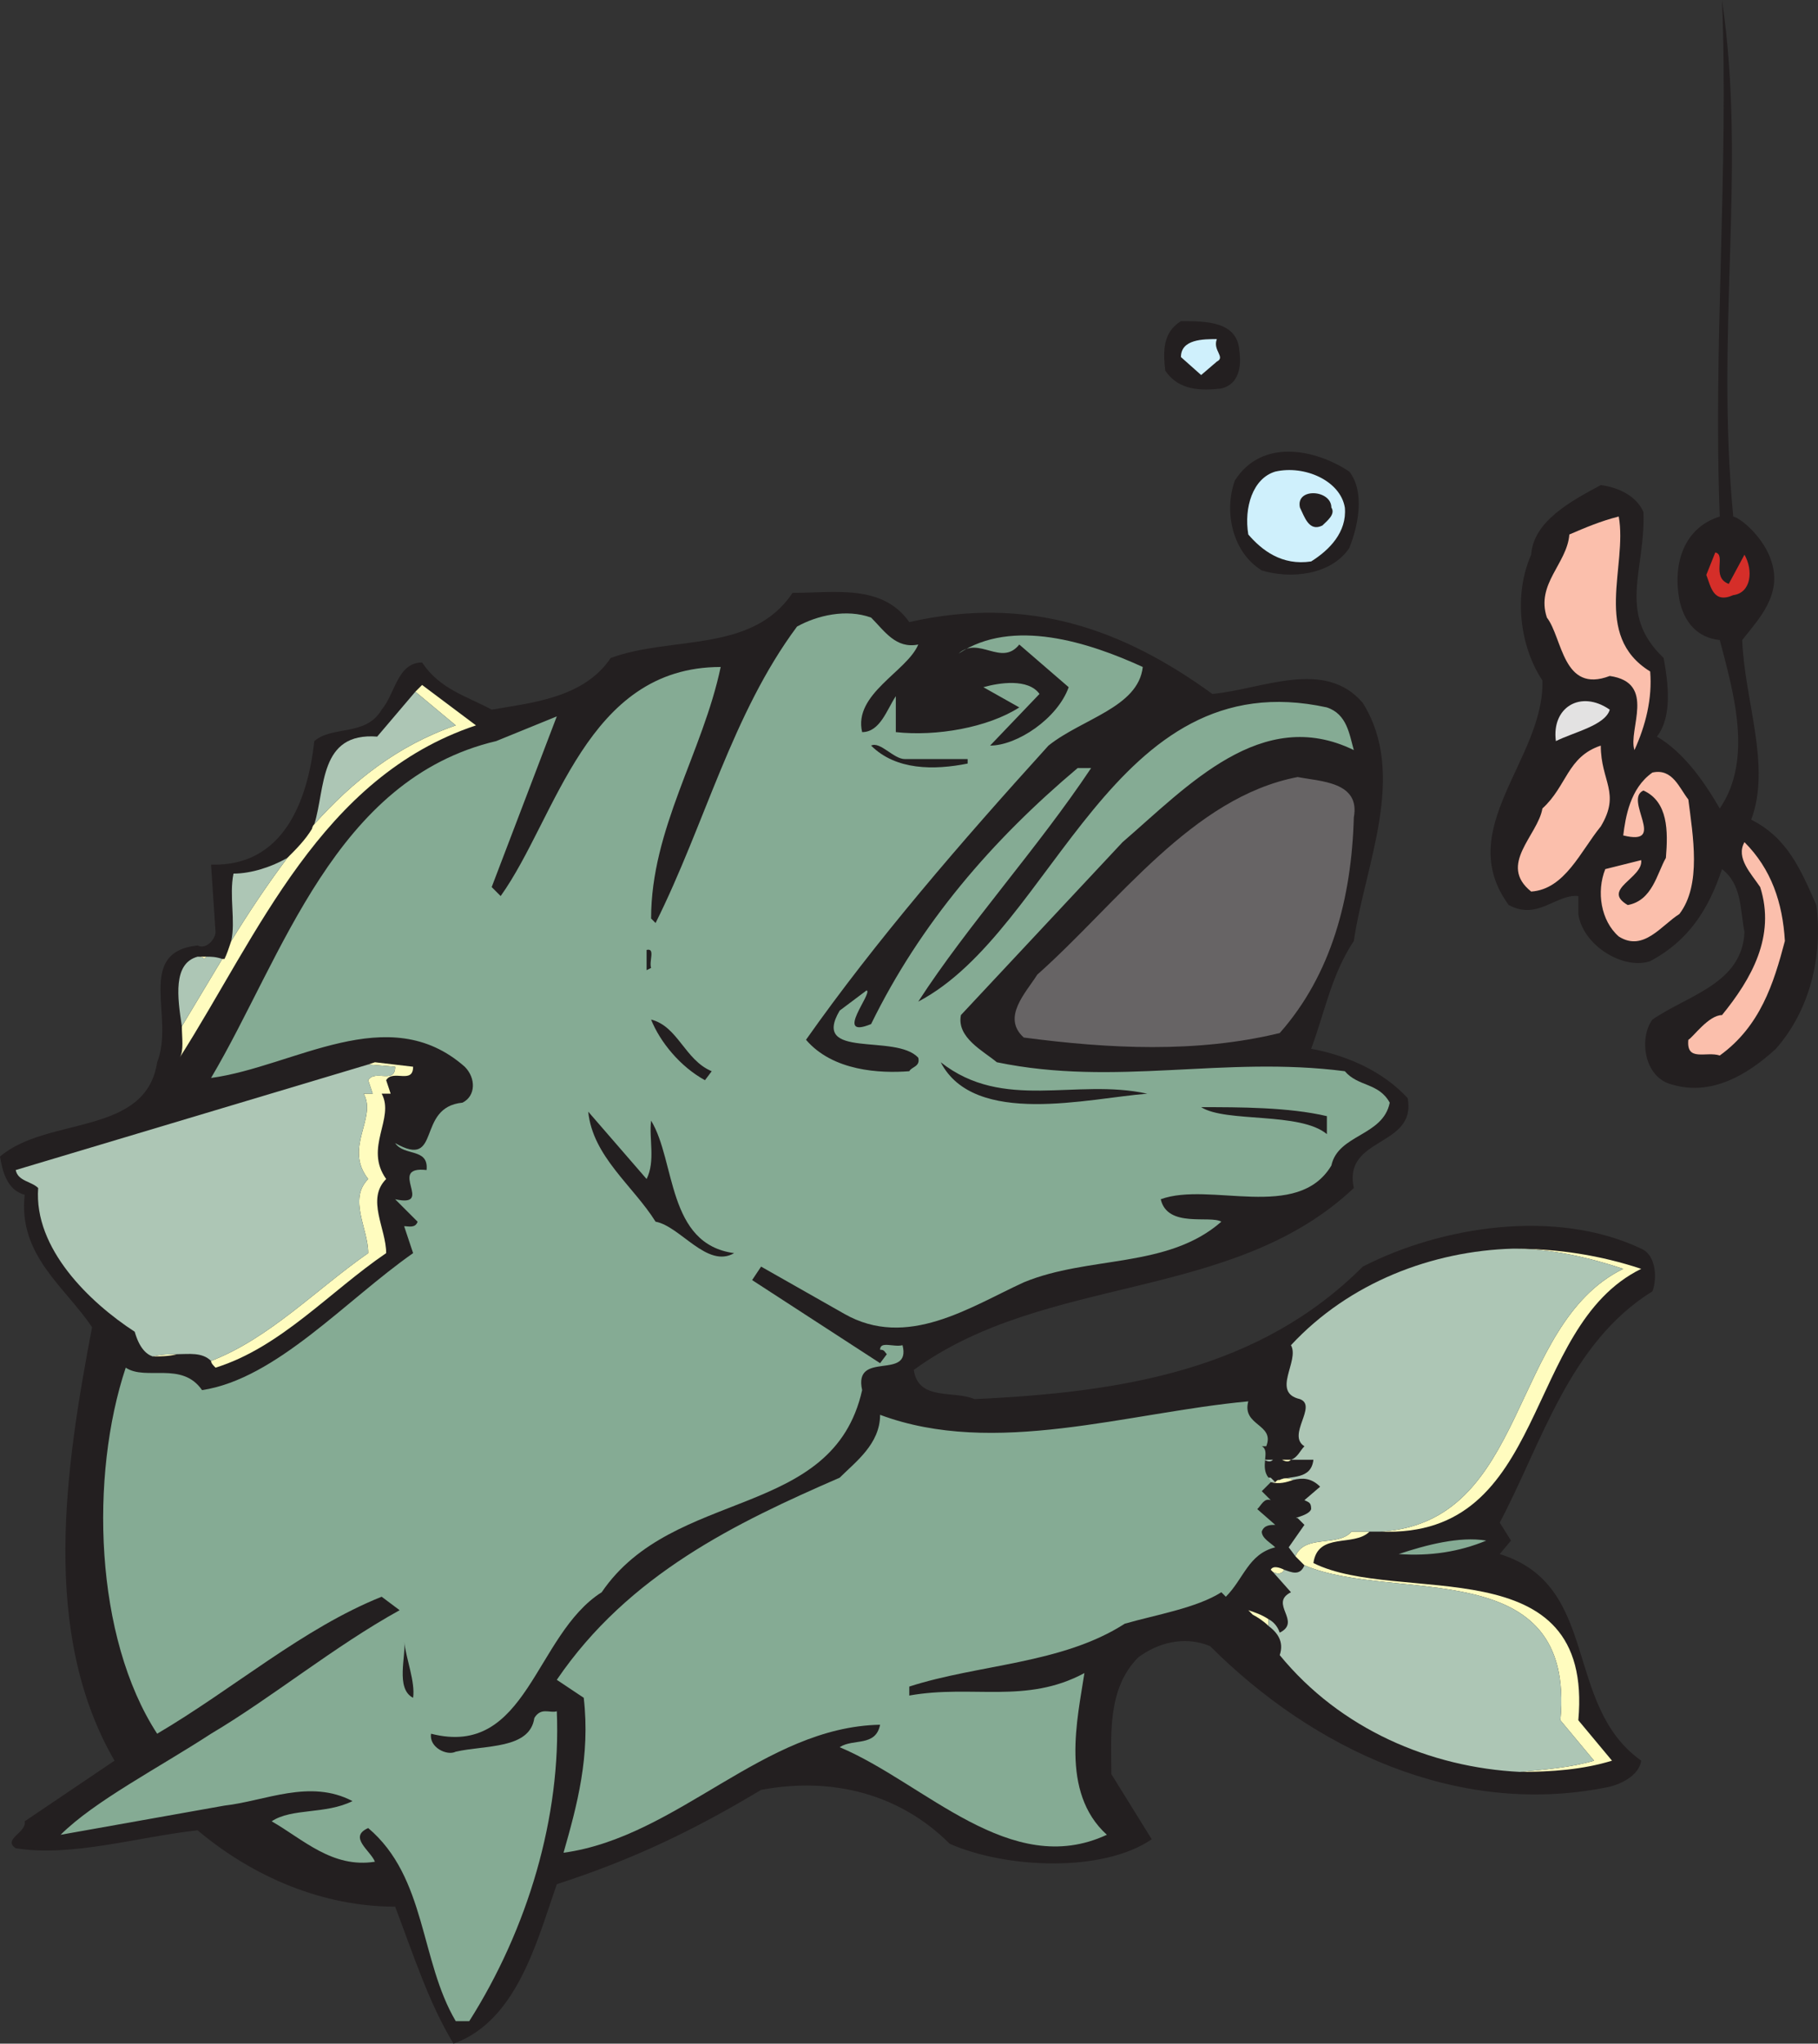 <svg xmlns="http://www.w3.org/2000/svg" width="607.313" height="682.5"><rect width="100%" height="100%" fill="#333333" stroke="none"/><path fill="#231f20" fill-rule="evenodd" d="M579 172.5c3 .75 10.5 7.5 12.75 15 3.75 11.25-4.5 19.5-9.75 26.25.75 20.25 9.75 42 3 60 12 6 16.5 16.5 21.75 28.5 2.25 17.25-2.25 35.25-13.5 48-9.75 9-21.75 15.75-34.5 12C549 360 547.5 346.5 552 340.5c12-8.25 30-12 30.75-29.25-1.5-7.5-.75-15.75-7.5-21-4.5 13.5-11.25 24-24 30.75-9 3-22.5-5.25-24-15.75v-6c-7.5-.75-13.5 8.25-23.25 3-18.75-25.5 12-48.75 11.25-75-7.5-11.25-9.75-28.5-3.75-42 .75-11.25 13.5-18 23.25-23.25 6 .75 12 3.75 14.25 9 .75 19.5-9 33.75 6.75 48.75 1.5 8.25 3 19.5-2.25 26.25 9 5.25 15.75 15 21 24 11.25-16.5 4.5-39 0-56.25-7.5-.75-12-6-13.5-13.5-2.25-12 1.5-24 13.5-27.75-2.25-57 3-116.25.75-172.5C583.5 56.25 573 109.5 579 172.5M414 117c.75 5.25 0 11.25-6 12.75-6.75.75-14.25.75-18.75-6-.75-6.75-.75-12.75 5.25-16.5 8.25 0 18.75 0 19.5 9.75"/><path fill="#cff0fc" fill-rule="evenodd" d="M406.5 113.25c-1.5 3.75 3 6 0 7.5l-5.25 4.5-6.75-6c0-6 7.5-6 12-6"/><path fill="#231f20" fill-rule="evenodd" d="M450.75 157.5c5.25 6.75 3 18 0 25.5-6 9-19.5 10.5-29.25 7.5-9.75-6-12.75-19.5-9-30 9-14.25 27-10.5 38.25-3"/><path fill="#cff0fc" fill-rule="evenodd" d="M449.25 169.5c.75 8.25-5.25 14.25-11.25 18-9.75 1.5-16.5-3.75-21-9-1.5-9 1.5-18.75 9-21 9.75-2.25 21.75 3 23.25 12"/><path fill="#231f20" fill-rule="evenodd" d="M444.75 169.5c1.5 2.25-1.5 4.5-3 6-4.5 2.25-6-3-7.5-6-1.5-6.75 10.5-6 10.5 0"/><path fill="#fbbfac" fill-rule="evenodd" d="M540.75 172.5c3 16.5-9 39.75 10.5 51.75.75 9-1.5 18-5.25 26.25-2.25-6.75 7.5-22.5-8.25-24.75-15.75 6-15.75-12.75-21-19.5-3.75-11.25 6.75-18 7.5-27.75 5.25-2.25 10.5-4.5 16.5-6"/><path fill="#d52e29" fill-rule="evenodd" d="m577.5 195 5.25-9.75c3 5.25 2.25 12.75-3.75 13.5-6.75 3-7.5-3-9-6.75l3-7.5c3.75.75-1.5 8.25 4.5 10.5"/><path fill="#231f20" fill-rule="evenodd" d="M303.75 207.75c39.75-9 71.25 2.25 101.25 24 16.5-1.5 37.5-12 50.25 3 15 24 .75 54-3 79.5-7.5 11.25-9.75 24-14.25 36 12 2.25 24 7.5 32.25 16.5 3 16.5-21.75 12.75-18 30-40.5 38.25-102.75 28.5-147 60.75 1.5 10.5 13.5 6.75 20.25 9.75C375 465 420.75 457.5 455.25 423c26.25-13.5 64.5-19.5 93-6 5.25 2.25 5.25 10.5 3.75 14.25-27.75 17.25-36.75 50.25-51 77.25l3.75 6L501 519c33.75 10.5 21 50.25 47.25 69-.75 5.25-7.5 8.25-12 9-49.5 9.75-97.5-12.75-132-47.25-9-3.75-18-.75-24 3.75-10.5 10.5-9 26.25-9 39l13.5 21.75c-16.5 11.25-48.75 9.75-67.5 1.5-16.5-16.5-39-22.5-63-18-22.5 13.5-42.75 23.25-68.25 31.5-6.75 19.5-13.5 45.75-34.5 53.25-8.25-13.5-13.5-30-19.5-45.75-24 0-47.25-9.75-66-25.5-20.25 2.25-42 9-60.75 6-4.5-3 3.75-5.25 3-9l30-20.25c-24.75-42.75-16.5-97.5-7.5-144.75-9-13.5-24.75-24-22.5-44.25-6-1.5-7.5-8.25-8.25-12.75 15.75-13.5 48.75-6.75 52.5-31.5 6-15-7.5-36.75 13.5-39 3 1.5 6-2.25 6-4.5l-1.5-22.5c24 .75 32.25-21 34.5-41.25 6-5.25 17.25-1.5 22.5-10.5 4.5-5.25 5.25-15.75 13.5-15.75 6 9 15 11.25 23.25 15.75C177 234.75 195 233.25 204 219.75c20.25-7.5 47.25-1.5 60.75-21.75 14.25 0 30-3 39 9.75"/><path fill="#85ab94" fill-rule="evenodd" d="M306.75 215.25c-3.75 9-21.75 16.5-18.75 29.25 6 0 8.25-7.5 11.25-12v12c13.5 1.5 30.75-1.5 41.25-8.25l-12-6.75c5.25-1.5 15-3 18.75 2.25L330.75 249c9 0 22.5-9 26.25-19.5l-16.5-14.25c-6 7.5-13.5-3-20.25 3 18-12 43.5-3.75 61.5 4.5-1.5 13.5-20.25 17.25-31.5 26.25-29.25 32.25-57.75 65.25-81 98.25 9 10.5 24.75 11.25 34.5 10.5.75-1.5 3.75-1.5 3-4.5-7.5-8.25-36 .75-26.25-15.75l9-6.75c2.25.75-11.25 16.5 1.5 11.25 16.5-33.75 40.5-61.5 69-85.5h4.5c-18 27-41.25 52.5-57.75 78 45.75-24 64.5-114 136.5-98.25 6.75 2.25 7.5 9 9 14.25-30.75-15-55.5 12-77.25 30.75L321 339c-1.5 7.5 7.5 12 12 15.75 39.75 8.25 75.75-2.25 116.25 3 4.5 5.25 11.25 3.75 15 10.5-2.25 11.25-17.25 10.5-19.5 21-11.25 18.75-40.5 5.25-57 11.25 2.25 9.75 16.5 5.25 20.25 7.5-18 15.75-44.25 11.25-66 20.25-18 8.25-39 22.5-60 10.5L254.25 423l-3 4.5L294 455.25l2.25-3c-.75-.75-.75-1.5-2.25-1.5 0-3 4.5-.75 7.5-1.5 3 12-16.5 1.5-13.5 15-9.75 43.5-63 32.25-87 67.5-22.5 14.25-24.75 55.5-57 47.25-.75 4.5 5.25 7.5 8.25 6 9.75-2.25 24.75-.75 26.25-11.25 2.25-3.75 5.25-1.5 7.5-2.25 1.5 35.25-9.75 72.75-29.25 103.5h-4.5c-12-20.25-9.75-48-29.25-64.5-6.75 3 .75 7.5 2.25 11.25-14.25 2.25-24-7.5-34.5-13.5 6.75-4.5 18-2.25 27-6.75-14.25-7.5-29.25 0-42.75 1.5l-54.75 9.75c11.25-11.25 33-22.5 50.25-33.75 20.25-12 41.25-29.25 63-41.25l-6-4.5C101.25 543.75 78 564 52.5 579 31.5 546.75 30 492.75 42 456.75c6.75 4.5 18.75-2.25 25.5 7.5 24.75-3.75 48-30 70.5-45.75l-3-9c1.5 0 3.75.75 4.5-1.5l-7.5-7.5c13.5 3-3-11.25 10.5-9.75.75-7.5-7.5-4.5-10.5-9 15.75 9 6.75-12 22.5-13.5 4.5-2.25 4.5-8.25.75-12-25.5-22.5-57 0-84.75 3.75 24-40.5 41.25-99.75 95.25-112.5l20.25-8.25-21.75 57 3 3c18.75-26.25 28.5-76.5 73.5-76.5-6 28.5-23.25 54-23.25 84l1.5 1.5c16.5-33 25.5-69.75 47.25-99 6.75-3.75 16.5-6 24.75-3 4.5 4.5 8.25 10.5 15.75 9"/><path fill="#e3e2e2" fill-rule="evenodd" d="M537.75 237c-1.5 5.25-12 7.5-18 10.5-1.5-11.25 8.25-17.25 18-10.5"/><path fill="#231f20" fill-rule="evenodd" d="M323.25 253.5v1.5c-11.25 2.25-24 2.25-32.25-6 3-1.5 7.5 4.5 11.25 4.5h21"/><path fill="#fbbfac" fill-rule="evenodd" d="M534.75 276c-6.75 8.25-12 21-23.25 21.75-11.25-9 2.25-18.75 3.75-27.75 8.25-7.5 8.25-17.25 19.5-21 0 12 6.75 15.75 0 27m29.25-9c1.5 12 4.5 28.5-3 38.25-6 3.75-12 12.75-20.25 7.5-6-5.25-7.5-15-4.5-22.5l12-3c.75 6-13.5 9.75-4.5 15 8.25-1.5 9.75-10.5 12.75-15.75.75-9 .75-18.75-7.5-22.5-6.75 3 8.25 18.75-6.75 15 .75-6 2.25-15.75 9.75-21 6.75-1.5 9 5.25 12 9"/><path fill="#676465" fill-rule="evenodd" d="M452.25 273c-.75 27-7.5 52.5-24.75 72-27.75 6.75-57 5.25-85.5 1.5-7.5-6.75.75-15 4.5-21 27-24 51.75-59.25 87-66 7.5 1.5 21 1.5 18.75 13.5"/><path fill="#fbbfac" fill-rule="evenodd" d="M596.25 314.25c-3.75 14.25-8.25 28.5-21.75 38.25-4.5-1.5-11.25 2.25-10.5-5.25 1.5-.75 6.75-8.25 11.25-8.25 9.75-12 18-26.25 12.75-42.75-3-4.5-8.25-9.75-5.25-15 9 9 12.75 20.25 13.5 33"/><path fill="#231f20" fill-rule="evenodd" d="m217.5 323.25-1.5.75v-6.75c3-.75.75 3.75 1.5 6m20.25 34.5-2.25 3c-8.25-4.5-15-12.75-18-20.25 9 2.25 11.25 13.5 20.25 17.25m145.5 7.5c-19.5 1.5-57.75 11.25-69-10.5 21 16.5 45 5.25 69 10.5m-270.75 0c-18.75 11.25-44.25 15-66 24 21.75-7.5 45-15 66-24m330.75 13.5c-9-7.5-33.75-3.75-42-9 12.75 0 29.25 0 42 3v6m-227.25 15c3-6 .75-13.5 1.5-19.5 8.25 13.5 5.25 41.25 27.75 44.25-9 5.25-18-9-26.25-10.5-7.5-12-21-21.75-22.5-36.75l19.5 22.5"/><path fill="#fffcbf" fill-rule="evenodd" d="m138.75 231 13.5 11.25c-19.5 6.75-34.5 18.75-47.25 33-.75.75-.75 1.5-.75 1.5C102 280.5 99 283.5 96 286.5c-6.75 9-12.75 18-18.75 27.75-.75 2.25-1.5 4.5-2.25 6h-.75l-13.5 22.5c0 3.75.75 8.25-.75 10.5 26.25-41.25 47.25-93.75 99-111l-18-13.5-2.25 2.25M69 319.5h-3c.75 0 1.5 0 2.25.75l.75-.75M51 453c2.25 0 5.25 0 8.25-.75-2.25 0-5.25 0-8.25.75m72-97.5 9 .75c0 6-6.75.75-9 4.5l1.5 4.5h-3c4.5 8.25-6.75 18 1.5 28.5-6.75 6.75 0 16.5 0 24.75-17.25 12-33 28.5-52.5 36 0 .75.75 1.5 1.5 2.25 21.75-6.75 38.25-25.5 57-38.25 0-8.25-6.75-18 0-24.75-7.5-10.5 3-20.25-1.5-28.5h3l-1.5-4.5c2.25-3.75 9 1.5 9-4.5l-12.75-1.5-2.25.75m300.75 185.25c-2.25-1.5-4.5-2.25-6.75-3l1.5 1.5c1.5.75 3.75 2.25 5.25 3.75v-2.25m15-18.75c1.5-10.5 13.5-5.25 18.75-10.5h-6c-4.5 5.25-15.75.75-18.75 8.25l3 3c30 12.75 90.75-4.5 85.5 51.75L532.5 588c-7.5 2.25-16.5 3-24.75 3.75 10.5 0 21-.75 30.75-3.75l-11.25-13.5c5.25-58.5-60-38.25-88.5-52.5m-7.5-34.5h-3c1.5.75 2.25.75 3 0m-3.75 6.75c-.75 0-.75 0-1.5.75h-1.5c3 .75 5.25 0 7.5-.75-1.5-.75-3-.75-4.5 0m33.75 17.25c56.25 2.25 47.25-68.25 87-87.75-13.5-4.5-27.75-6.75-42.75-6.75 12.75 0 25.5 3 36.75 6.75-38.25 18.75-31.5 84.75-81 87.75M429 524.25c-1.5-.75-3.75-1.5-4.5 0l.75.75c1.5.75 3 .75 3.75-.75"/><path fill="#adc6b5" fill-rule="evenodd" d="M77.25 314.25c6-9.75 12-18.75 18.75-27.75-5.25 3-12 5.25-18 5.25-1.5 7.5.75 15.75-.75 22.5M69 319.5l-.75.75c-.75-.75-1.5-.75-2.25-.75-8.25 2.25-6.75 13.5-5.25 23.25l13.5-22.5c-2.25-.75-3.75-.75-5.25-.75m36-44.25c12.75-14.25 27.75-26.25 47.25-33L138.75 231 126 246c-19.5-1.5-17.25 17.25-21 29.25m18 118.5c-8.25-10.5 3-20.25-1.5-28.5h3l-1.5-4.5c2.25-3.75 9 1.5 9-4.5l-9-.75L5.25 390.75c.75 3.75 5.25 3.75 7.5 6C11.25 417 30 435 45 444.75c1.5 5.25 3.75 7.5 6 8.25 3-.75 6-.75 8.25-.75 3.75 0 8.25-.75 11.25 2.25 19.5-7.5 35.25-24 52.5-36 0-8.25-6.75-18 0-24.75m300.75 99.75c-1.5 0-2.25.75-3.75 1.5-.75-.75-1.5-1.5-2.25-1.5v1.5c2.25.75 4.5 0 6.75 0l-.75-1.5m1.5-6h-3c1.5.75 2.25.75 3 0m96 87c5.25-56.25-55.5-39-85.5-51.75-1.5 3.75-4.5 2.25-6.75 1.5-.75 1.5-2.25 1.5-3.75.75l6 6.75c-7.5 3.75 3.75 9.75-3.75 13.5-.75-2.25-2.25-3.75-3.75-4.5V543c3 2.25 5.25 5.25 3.75 9.75 20.25 24.75 50.25 37.5 80.25 39C516 591 525 590.25 532.5 588l-11.25-13.5"/><path fill="#adc6b5" fill-rule="evenodd" d="M424.5 493.5h-.75l.75 1.5h1.5l-1.5-1.5m16.5 3-5.25 4.5c1.5.75 2.25.75 2.25 3-.75 2.25-6.75 3-4.5 3l2.25 2.25-5.25 7.5 2.25 3c3-7.5 14.25-3 18.75-8.25h9.75c49.5-3 42.75-69 81-87.75C531 420 518.25 417 505.5 417c-27 .75-54.75 11.25-74.25 32.25 3 5.25-6.75 15.75 3 18 6 2.25-4.5 12 1.5 15.75-1.5 1.5-2.25 3.75-4.5 4.5h7.5c-.75 6.75-7.5 5.25-11.25 6.75 1.5-.75 3-.75 4.5 0 3-.75 6-.75 9 2.25"/><path fill="#85ab94" fill-rule="evenodd" d="m424.5 495-3 3 3 3c-2.25-.75-3 1.5-4.5 3l6 5.25c-1.5 0-3.75 0-4.5 2.25 0 2.25 3 3.75 4.5 5.25-9 2.25-10.5 10.5-16.5 16.5l-1.5-1.5c-8.25 5.25-21.75 7.5-32.25 10.5-21 13.5-48.75 13.5-72 21v3c21-3.75 39 3 58.5-7.5-2.25 15-8.25 39.75 7.5 54-32.25 15-60.75-17.25-89.25-29.25 4.5-3 12 0 13.5-7.5-39 .75-67.5 37.5-105.75 42.75 4.5-15.75 9-32.25 6.75-51.75l-9-6c24-35.25 60-52.5 94.5-67.5 5.25-5.25 13.5-11.25 13.5-21 38.25 14.25 82.5-.75 123-4.5-2.25 8.25 9 7.5 6 15h-1.5c3 1.5-.75 6.75 2.25 10.5l.75 1.5m72 19.5c-9 3.75-18.75 5.25-29.25 4.5 9-3 20.25-6 29.25-4.5"/><path fill="#231f20" fill-rule="evenodd" d="m489 537.75 12.75 1.5-12.75-1.5M138 567c-6-3-2.25-14.25-3-18.75.75 6 3.75 13.5 3 18.75"/></svg>
